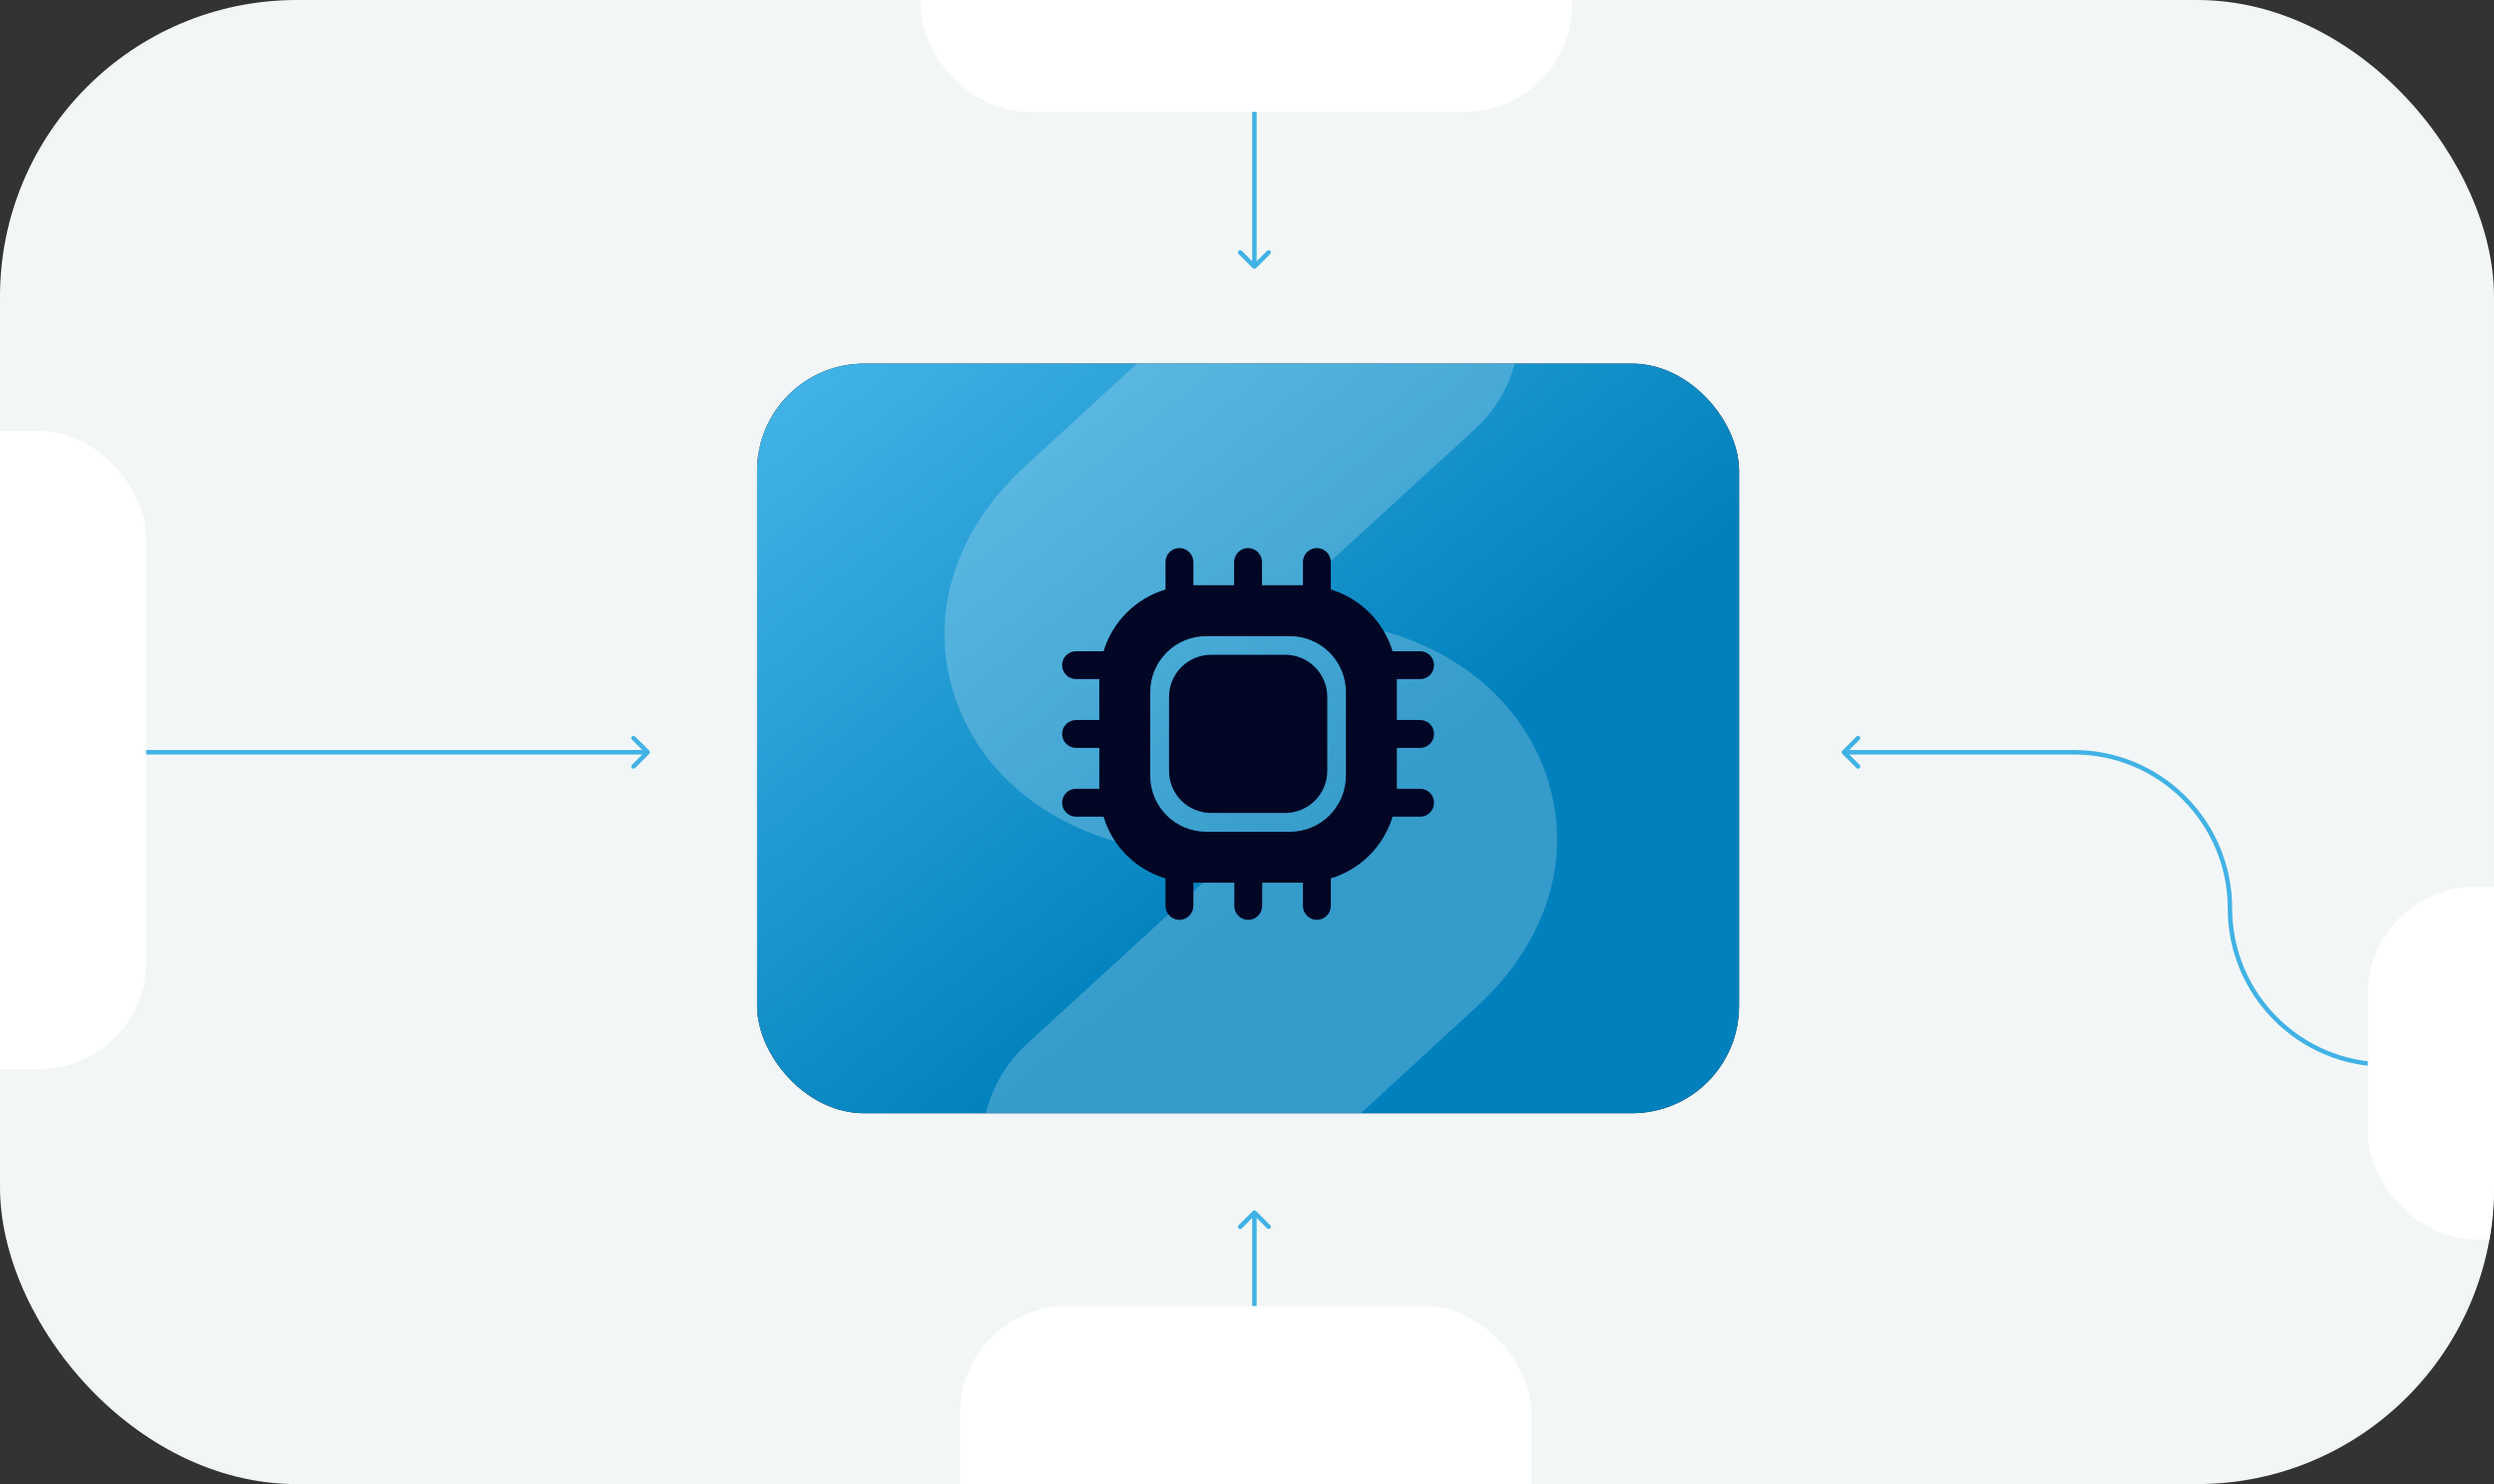 <svg width="336" height="200" viewBox="0 0 336 200" fill="none" xmlns="http://www.w3.org/2000/svg">
<rect x="0" y="0" width="336" height="200" fill="#333333" stroke="none"/>
<g clip-path="url(#clip0_4233_15839)">
<rect width="336" height="200" rx="40" fill="#F3F6F7"/>
<g clip-path="url(#clip1_4233_15839)">
<rect x="102" y="49" width="132.288" height="101.02" rx="14.431" fill="#000827"/>
<rect x="102" y="49" width="132.288" height="101.02" rx="14.431" fill="url(#paint0_linear_4233_15839)"/>
<path opacity="0.21" d="M163.705 168.067L198.635 135.96C207.577 127.929 211.448 117.458 209.115 107.251C206.782 97.043 199.027 89.018 187.647 85.415L173.485 80.931L198.566 57.959C206.348 50.955 206.759 39.11 199.684 31.578C192.861 24.126 181.104 23.468 173.322 30.473L138.392 62.58C129.45 70.611 125.578 81.082 127.912 91.289C130.245 101.496 137.999 109.521 149.38 113.125L163.542 117.608L138.461 140.581C130.679 147.585 130.267 159.43 137.343 166.962C139.391 169.281 142.439 171.082 145.473 172.042C151.543 173.964 158.574 172.848 163.705 168.067Z" fill="white"/>
<path d="M191.32 100.788C192.372 100.788 193.199 99.936 193.199 98.909C193.199 97.857 192.372 97.03 191.32 97.03H188.188V91.518H191.32C192.372 91.518 193.199 90.691 193.199 89.639C193.199 88.611 192.372 87.76 191.32 87.76H187.612C186.409 83.776 183.277 80.644 179.294 79.441V75.733C179.294 74.706 178.442 73.854 177.414 73.854C176.387 73.854 175.535 74.706 175.535 75.733V78.865H170.023V75.733C170.023 74.706 169.171 73.854 168.144 73.854C167.117 73.854 166.265 74.706 166.265 75.733V78.865H160.778V75.733C160.778 74.706 159.926 73.854 158.899 73.854C157.847 73.854 157.02 74.706 157.02 75.733V79.441C153.011 80.644 149.879 83.776 148.677 87.76H144.969C143.941 87.76 143.09 88.611 143.09 89.639C143.09 90.691 143.941 91.518 144.969 91.518H148.101V97.03H144.969C143.941 97.03 143.09 97.857 143.09 98.909C143.09 99.936 143.941 100.788 144.969 100.788H148.101V106.3H144.969C143.941 106.3 143.09 107.127 143.09 108.179C143.09 109.206 143.941 110.058 144.969 110.058H148.677C149.854 114.042 153.011 117.174 157.02 118.376V122.084C157.02 123.112 157.847 123.963 158.899 123.963C159.926 123.963 160.778 123.112 160.778 122.084V118.953H166.29V122.084C166.29 123.112 167.117 123.963 168.169 123.963C169.197 123.963 170.048 123.112 170.048 122.084V118.953H175.535V122.084C175.535 123.112 176.387 123.963 177.414 123.963C178.442 123.963 179.294 123.112 179.294 122.084V118.376C183.277 117.174 186.409 114.042 187.612 110.058H191.32C192.372 110.058 193.199 109.206 193.199 108.179C193.199 107.127 192.372 106.3 191.32 106.3H188.188V100.788H191.32ZM181.323 104.571C181.323 108.705 177.941 112.088 173.807 112.088H162.482C158.348 112.088 154.965 108.705 154.965 104.571V93.246C154.965 89.112 158.348 85.73 162.482 85.73H173.807C177.941 85.73 181.323 89.112 181.323 93.246V104.571Z" fill="#000624"/>
<path d="M163.183 109.557H173.13C176.262 109.557 178.818 107.027 178.818 103.87V93.923C178.818 90.791 176.287 88.236 173.13 88.236H163.183C160.052 88.236 157.496 90.766 157.496 93.923V103.87C157.496 107.027 160.027 109.557 163.183 109.557Z" fill="#000624"/>
</g>
<path d="M248.201 101.161C248.084 101.278 248.084 101.469 248.201 101.586L250.114 103.499C250.232 103.617 250.422 103.617 250.54 103.499C250.657 103.382 250.657 103.192 250.54 103.074L248.839 101.374L250.54 99.673C250.657 99.555 250.657 99.365 250.54 99.248C250.422 99.13 250.232 99.13 250.114 99.248L248.201 101.161ZM358.453 143.766C358.619 143.766 358.754 143.631 358.754 143.465C358.754 143.299 358.619 143.165 358.453 143.165V143.766ZM248.414 101.674H279.381V101.073H248.414V101.674ZM321.473 143.766H358.453V143.165H321.473V143.766ZM300.126 122.419C300.126 134.209 309.683 143.766 321.473 143.766V143.165C310.016 143.165 300.728 133.877 300.728 122.419H300.126ZM279.381 101.674C290.838 101.674 300.126 110.962 300.126 122.419H300.728C300.728 110.63 291.17 101.073 279.381 101.073V101.674Z" fill="#41B2E5"/>
<path d="M87.475 101.161C87.593 101.278 87.593 101.469 87.475 101.586L85.562 103.499C85.444 103.617 85.254 103.617 85.136 103.499C85.019 103.382 85.019 103.192 85.136 103.074L86.837 101.374L85.136 99.673C85.019 99.555 85.019 99.365 85.136 99.248C85.254 99.13 85.444 99.13 85.562 99.248L87.475 101.161ZM-13.457 101.674C-13.623 101.674 -13.758 101.54 -13.758 101.374C-13.758 101.207 -13.623 101.073 -13.457 101.073V101.674ZM87.263 101.674H-13.457V101.073H87.263V101.674Z" fill="#41B2E5"/>
<path d="M168.787 36.146C168.905 36.263 169.095 36.263 169.213 36.146L171.126 34.232C171.243 34.115 171.243 33.925 171.126 33.807C171.009 33.69 170.818 33.69 170.701 33.807L169 35.508L167.299 33.807C167.182 33.69 166.991 33.69 166.874 33.807C166.757 33.925 166.757 34.115 166.874 34.232L168.787 36.146ZM222.729 -62.469C222.847 -62.587 222.847 -62.777 222.729 -62.894C222.612 -63.012 222.421 -63.012 222.304 -62.894L222.729 -62.469ZM176.045 -16.21L176.257 -15.997L176.045 -16.21ZM169.301 35.933L169.301 0.798L168.699 0.798L168.699 35.933L169.301 35.933ZM176.257 -15.997L222.729 -62.469L222.304 -62.894L175.832 -16.423L176.257 -15.997ZM169.301 0.798C169.301 -5.502 171.803 -11.543 176.257 -15.997L175.832 -16.423C171.265 -11.855 168.699 -5.661 168.699 0.798L169.301 0.798Z" fill="#41B2E5"/>
<path d="M169.213 163.199C169.095 163.081 168.905 163.081 168.787 163.199L166.874 165.112C166.757 165.229 166.757 165.42 166.874 165.537C166.991 165.655 167.182 165.655 167.299 165.537L169 163.836L170.701 165.537C170.818 165.655 171.009 165.655 171.126 165.537C171.243 165.42 171.243 165.229 171.126 165.112L169.213 163.199ZM168.699 259.621C168.699 259.787 168.834 259.922 169 259.922C169.166 259.922 169.301 259.787 169.301 259.621L168.699 259.621ZM168.699 163.411L168.699 259.621L169.301 259.621L169.301 163.411L168.699 163.411Z" fill="#41B2E5"/>
<rect x="319" y="119.515" width="33.673" height="47.504" rx="14.431" fill="white"/>
<rect x="129.354" y="176" width="76.968" height="47.504" rx="14.431" fill="white"/>
<rect x="-20" y="58.079" width="39.687" height="85.987" rx="14.431" fill="white"/>
<rect x="124" y="-15" width="87.791" height="30.066" rx="14.431" fill="white"/>
</g>
<defs>
<linearGradient id="paint0_linear_4233_15839" x1="-58.829" y1="-54.408" x2="116.918" y2="163.963" gradientUnits="userSpaceOnUse">
<stop stop-color="#E7F4BB"/>
<stop offset="0.33" stop-color="#56DBC1"/>
<stop offset="0.67" stop-color="#41B2E5"/>
<stop offset="1" stop-color="#0081BD"/>
</linearGradient>
<clipPath id="clip0_4233_15839">
<rect width="336" height="200" rx="40" fill="white"/>
</clipPath>
<clipPath id="clip1_4233_15839">
<rect width="132.288" height="101.02" fill="white" transform="translate(102 49)"/>
</clipPath>
</defs>
</svg>
